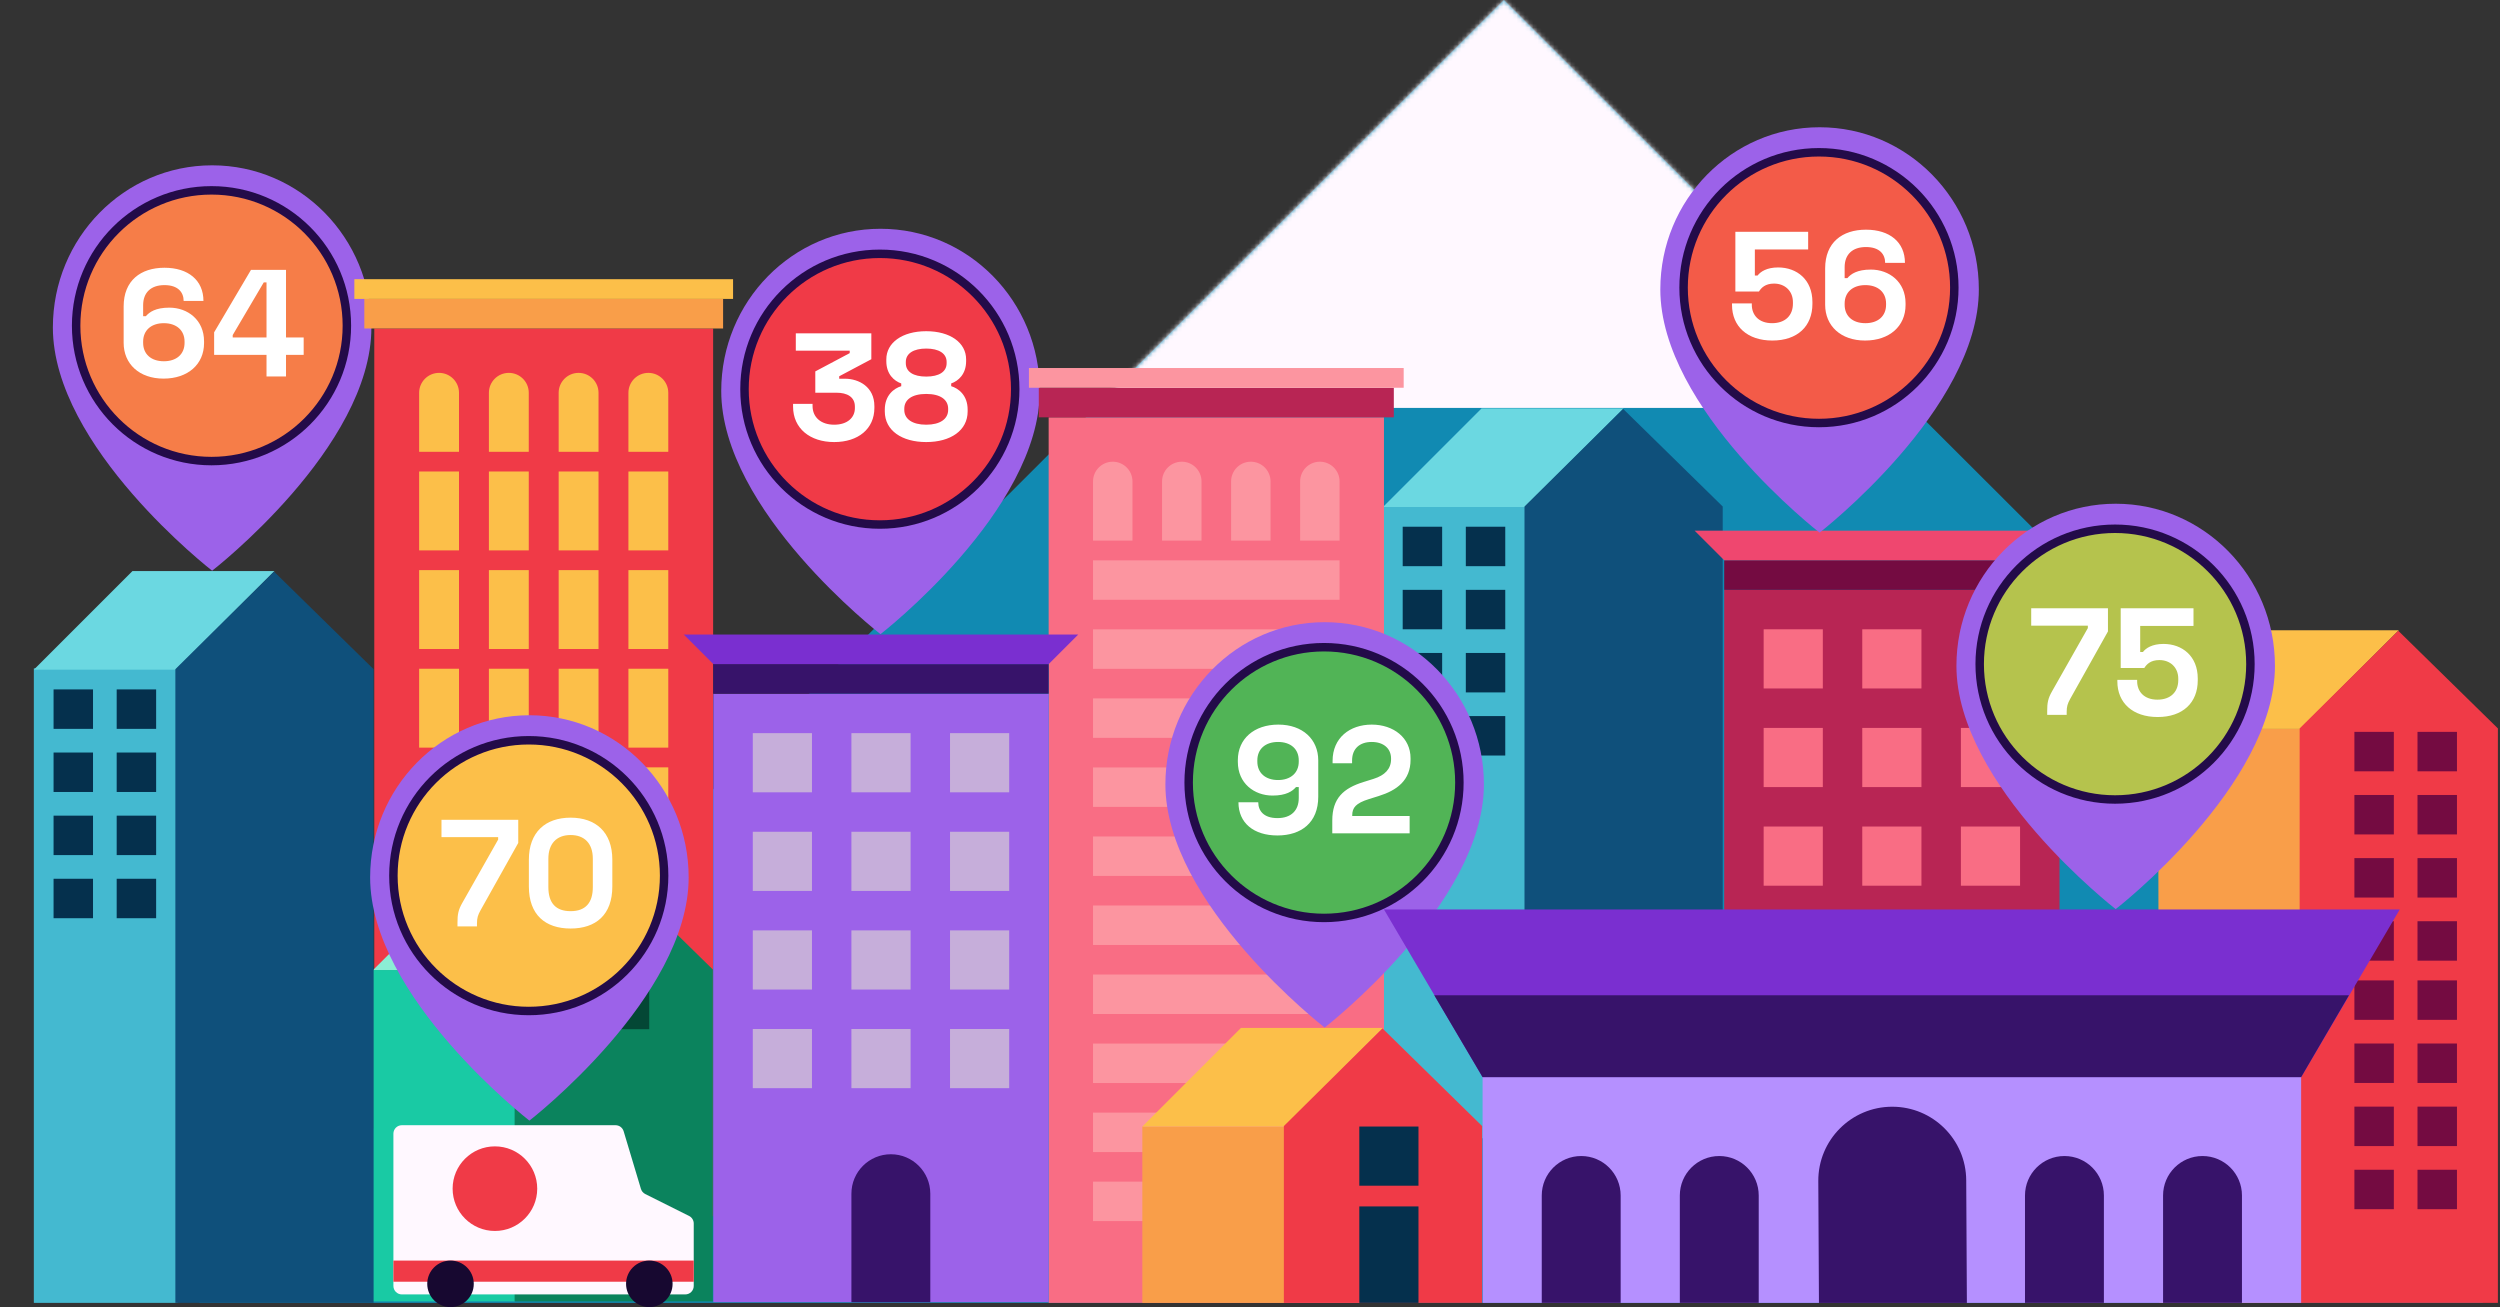 <svg width="591" height="309" viewBox="0 0 591 309" fill="none" xmlns="http://www.w3.org/2000/svg">
<rect x="0" y="0" width="591" height="309" fill="#333333" stroke="none"/>
<path d="M50.148 39.083C70.941 39.083 87.798 56.246 87.798 77.416C87.798 105.75 50.148 134.916 50.148 134.916C50.01 134.809 12.5 105.697 12.5 77.416C12.5 56.246 29.356 39.084 50.148 39.083Z" fill="#9C62E9"/>
<circle cx="50" cy="77" r="32" fill="#F67D48" stroke="#230B49" stroke-width="2"/>
<path d="M38.662 89.504C32.902 89.504 29.23 86.012 29.23 81.044V72.44C29.23 66.32 33.262 63.296 38.878 63.296C44.494 63.296 48.094 66.248 48.094 71.144H43.414C43.414 69.128 42.118 67.4 38.878 67.4C35.638 67.4 33.838 69.2 33.838 72.152V74.744H34.486C35.314 73.772 36.79 72.728 40.03 72.728C44.386 72.728 48.238 75.644 48.238 80.684V81.116C48.238 86.12 44.422 89.504 38.662 89.504ZM38.734 85.4C41.758 85.4 43.63 83.708 43.63 81.044V80.756C43.63 78.092 41.722 76.4 38.734 76.4C35.746 76.4 33.838 78.092 33.838 80.756V81.044C33.838 83.708 35.71 85.4 38.734 85.4ZM63.004 89V83.888H50.62V78.56L59.332 63.8H67.612V79.784H71.788V83.888H67.612V89H63.004ZM55.012 79.784H63.004V66.752H62.356L55.012 79.208V79.784Z" fill="white"/>
<path d="M355.524 0L47 308H355.524H509.786H586.917V231L509.786 154L355.524 0Z" fill="#118AB2"/>
<mask id="mask0_367_66542" style="mask-type:alpha" maskUnits="userSpaceOnUse" x="47" y="0" width="463" height="308">
<path d="M355.524 0L47 308H355.524H509.786V154L355.524 0Z" fill="#118AB2"/>
</mask>
<g mask="url(#mask0_367_66542)">
<rect x="218.81" y="-6.238" width="272.381" height="102.667" fill="#FFF8FF"/>
</g>
<path d="M510.183 172.314H543.755L543.99 308H510.418L510.183 172.314Z" fill="#F99E49"/>
<path d="M533.497 149H567.069L543.755 172.314H510.183L533.497 149Z" fill="#FCBF49"/>
<path d="M543.639 172.197V308.001H590.5V172.197L566.953 149.117L543.639 172.197Z" fill="#F03A47"/>
<rect x="556.578" y="173.013" width="9.326" height="9.326" fill="#740B41"/>
<rect x="556.578" y="187.934" width="9.326" height="9.326" fill="#740B41"/>
<rect x="556.578" y="202.855" width="9.326" height="9.326" fill="#740B41"/>
<rect x="556.578" y="217.776" width="9.326" height="9.326" fill="#740B41"/>
<rect x="571.499" y="173.013" width="9.326" height="9.326" fill="#740B41"/>
<rect x="571.499" y="187.934" width="9.326" height="9.326" fill="#740B41"/>
<rect x="571.499" y="202.855" width="9.326" height="9.326" fill="#740B41"/>
<rect x="571.499" y="217.776" width="9.326" height="9.326" fill="#740B41"/>
<rect x="556.578" y="231.765" width="9.326" height="9.326" fill="#740B41"/>
<rect x="556.578" y="246.686" width="9.326" height="9.326" fill="#740B41"/>
<rect x="556.578" y="261.607" width="9.326" height="9.326" fill="#740B41"/>
<rect x="556.578" y="276.528" width="9.326" height="9.326" fill="#740B41"/>
<rect x="571.499" y="231.765" width="9.326" height="9.326" fill="#740B41"/>
<rect x="571.499" y="246.686" width="9.326" height="9.326" fill="#740B41"/>
<rect x="571.499" y="261.607" width="9.326" height="9.326" fill="#740B41"/>
<rect x="571.499" y="276.528" width="9.326" height="9.326" fill="#740B41"/>
<rect x="88.482" y="77.657" width="80.102" height="209.826" fill="#F03A47"/>
<path d="M99.084 92.86C99.084 90.258 101.194 88.148 103.796 88.148V88.148C106.398 88.148 108.508 90.258 108.508 92.86V106.8H99.084V92.86Z" fill="#FCBF49"/>
<rect x="99.084" y="111.462" width="9.424" height="18.651" fill="#FCBF49"/>
<rect x="99.084" y="134.776" width="9.424" height="18.651" fill="#FCBF49"/>
<rect x="99.084" y="158.09" width="9.424" height="18.651" fill="#FCBF49"/>
<rect x="99.084" y="181.404" width="9.424" height="18.651" fill="#FCBF49"/>
<path d="M115.576 92.86C115.576 90.258 117.685 88.148 120.288 88.148V88.148C122.89 88.148 124.999 90.258 124.999 92.86V106.8H115.576V92.86Z" fill="#FCBF49"/>
<rect x="115.576" y="111.462" width="9.424" height="18.651" fill="#FCBF49"/>
<rect x="115.576" y="134.776" width="9.424" height="18.651" fill="#FCBF49"/>
<rect x="115.576" y="158.09" width="9.424" height="18.651" fill="#FCBF49"/>
<rect x="115.576" y="181.404" width="9.424" height="18.651" fill="#FCBF49"/>
<path d="M132.067 92.86C132.067 90.258 134.177 88.148 136.779 88.148V88.148C139.381 88.148 141.491 90.258 141.491 92.86V106.8H132.067V92.86Z" fill="#FCBF49"/>
<rect x="132.067" y="111.462" width="9.424" height="18.651" fill="#FCBF49"/>
<rect x="132.067" y="134.776" width="9.424" height="18.651" fill="#FCBF49"/>
<rect x="132.067" y="158.09" width="9.424" height="18.651" fill="#FCBF49"/>
<rect x="132.067" y="181.404" width="9.424" height="18.651" fill="#FCBF49"/>
<path d="M148.559 92.86C148.559 90.258 150.668 88.148 153.271 88.148V88.148C155.873 88.148 157.983 90.258 157.983 92.86V106.8H148.559V92.86Z" fill="#FCBF49"/>
<rect x="148.559" y="111.462" width="9.424" height="18.651" fill="#FCBF49"/>
<rect x="148.559" y="134.776" width="9.424" height="18.651" fill="#FCBF49"/>
<rect x="148.559" y="158.09" width="9.424" height="18.651" fill="#FCBF49"/>
<rect x="148.559" y="181.404" width="9.424" height="18.651" fill="#FCBF49"/>
<rect x="86.126" y="70.663" width="84.814" height="6.994" fill="#F99E49"/>
<rect x="83.77" y="66" width="89.526" height="4.663" fill="#FCBF49"/>
<rect x="88.2" y="229.314" width="33.572" height="78.335" fill="#19CAA4"/>
<path d="M111.514 206H145.086L121.772 229.314H88.2L111.514 206Z" fill="#8BEED5"/>
<path d="M121.656 229.197V307.649H168.517V229.197L144.97 206.117L121.656 229.197Z" fill="#0B835D"/>
<rect x="139.491" y="229.314" width="13.988" height="13.988" fill="#044735"/>
<path d="M8 158H42V308H8V158Z" fill="#44B9D0"/>
<path d="M31.314 135H64.886L41.572 158.314H8L31.314 135Z" fill="#6BD8E1"/>
<path d="M41.456 158.197V307.99H88.317V158.197L64.77 135.117L41.456 158.197Z" fill="#0F507B"/>
<rect x="12.663" y="162.977" width="9.326" height="9.326" fill="#05304D"/>
<rect x="12.663" y="177.898" width="9.326" height="9.326" fill="#05304D"/>
<rect x="12.663" y="192.819" width="9.326" height="9.326" fill="#05304D"/>
<rect x="12.663" y="207.74" width="9.326" height="9.326" fill="#05304D"/>
<rect x="27.584" y="162.977" width="9.326" height="9.326" fill="#05304D"/>
<rect x="27.584" y="177.898" width="9.326" height="9.326" fill="#05304D"/>
<rect x="27.584" y="192.819" width="9.326" height="9.326" fill="#05304D"/>
<rect x="27.584" y="207.74" width="9.326" height="9.326" fill="#05304D"/>
<path d="M326.935 119.855H360.507V269.065H326.935V119.855Z" fill="#44B9D0"/>
<path d="M350.249 96.541H383.821L360.507 119.855H326.935L350.249 96.541Z" fill="#6BD8E1"/>
<path d="M360.391 119.739V269.531H407.252V119.739L383.705 96.658L360.391 119.739Z" fill="#0F507B"/>
<rect x="331.598" y="124.518" width="9.326" height="9.326" fill="#05304D"/>
<rect x="331.598" y="139.439" width="9.326" height="9.326" fill="#05304D"/>
<rect x="331.598" y="154.36" width="9.326" height="9.326" fill="#05304D"/>
<rect x="331.598" y="169.281" width="9.326" height="9.326" fill="#05304D"/>
<rect x="346.519" y="124.518" width="9.326" height="9.326" fill="#05304D"/>
<rect x="346.519" y="139.439" width="9.326" height="9.326" fill="#05304D"/>
<rect x="346.519" y="154.36" width="9.326" height="9.326" fill="#05304D"/>
<rect x="346.519" y="169.281" width="9.326" height="9.326" fill="#05304D"/>
<path d="M208.148 54.083C228.941 54.083 245.798 71.246 245.798 92.416C245.798 120.75 208.148 149.916 208.148 149.916C208.009 149.809 170.5 120.697 170.5 92.416C170.5 71.246 187.356 54.084 208.148 54.083Z" fill="#9C62E9"/>
<circle cx="208" cy="92" r="32" fill="#F03A47" stroke="#230B49" stroke-width="2"/>
<path d="M197.2 104.504C191.512 104.504 187.48 101.3 187.48 96.116V95.468H192.088V95.972C192.088 98.672 194.104 100.4 197.2 100.4C200.296 100.4 202.096 98.744 202.096 96.476V96.116C202.096 93.812 200.224 92.84 197.776 92.84H192.736V87.8L200.872 83.48V82.904H188.128V78.8H205.984V84.92L198.388 88.952V89.528H199.72C203.068 89.528 206.704 91.472 206.704 96.008V96.44C206.704 101.372 202.888 104.504 197.2 104.504ZM218.958 104.504C213.198 104.504 209.166 101.768 209.166 97.268V96.836C209.166 93.416 211.362 91.796 213.054 91.292V90.644C211.362 90.068 209.526 88.448 209.526 85.388V84.956C209.526 81.032 213.27 78.296 218.958 78.296C224.646 78.296 228.39 81.032 228.39 84.956V85.388C228.39 88.448 226.554 90.068 224.862 90.644V91.292C226.554 91.796 228.75 93.416 228.75 96.836V97.268C228.75 101.768 224.718 104.504 218.958 104.504ZM218.958 89.024C222.018 89.024 223.782 87.872 223.782 85.856V85.568C223.782 83.552 221.946 82.4 218.958 82.4C215.97 82.4 214.134 83.552 214.134 85.568V85.856C214.134 87.872 215.898 89.024 218.958 89.024ZM218.958 100.4C222.27 100.4 224.142 99.032 224.142 96.908V96.62C224.142 94.496 222.342 93.128 218.958 93.128C215.574 93.128 213.774 94.496 213.774 96.62V96.908C213.774 99.032 215.646 100.4 218.958 100.4Z" fill="white"/>
<path d="M247.901 98.657H327.169V308H247.901V98.657Z" fill="#F96D84"/>
<path d="M258.392 113.811C258.392 111.236 260.48 109.148 263.055 109.148V109.148C265.63 109.148 267.718 111.236 267.718 113.811V127.8H258.392V113.811Z" fill="#FC95A0"/>
<rect x="258.392" y="132.462" width="58.285" height="9.326" fill="#FC95A0"/>
<rect x="258.392" y="148.782" width="58.285" height="9.326" fill="#FC95A0"/>
<rect x="258.392" y="165.102" width="58.285" height="9.326" fill="#FC95A0"/>
<rect x="258.392" y="181.422" width="58.285" height="9.326" fill="#FC95A0"/>
<rect x="258.392" y="197.741" width="58.285" height="9.326" fill="#FC95A0"/>
<rect x="258.392" y="214.061" width="58.285" height="9.326" fill="#FC95A0"/>
<rect x="258.392" y="230.381" width="58.285" height="9.326" fill="#FC95A0"/>
<rect x="258.392" y="246.701" width="58.285" height="9.326" fill="#FC95A0"/>
<rect x="258.392" y="263.021" width="58.285" height="9.326" fill="#FC95A0"/>
<rect x="258.392" y="279.34" width="58.285" height="9.326" fill="#FC95A0"/>
<path d="M274.712 113.811C274.712 111.236 276.8 109.148 279.375 109.148V109.148C281.95 109.148 284.038 111.236 284.038 113.811V127.8H274.712V113.811Z" fill="#FC95A0"/>
<path d="M291.032 113.811C291.032 111.236 293.119 109.148 295.695 109.148V109.148C298.27 109.148 300.357 111.236 300.357 113.811V127.8H291.032V113.811Z" fill="#FC95A0"/>
<path d="M307.352 113.811C307.352 111.236 309.439 109.148 312.014 109.148V109.148C314.59 109.148 316.677 111.236 316.677 113.811V127.8H307.352V113.811Z" fill="#FC95A0"/>
<rect x="245.57" y="91.663" width="83.93" height="6.994" fill="#B82554"/>
<rect x="243.238" y="87" width="88.593" height="4.663" fill="#FC95A0"/>
<rect x="168.633" y="163.988" width="79.268" height="143.847" fill="#9C62E9"/>
<rect width="79.268" height="6.994" transform="matrix(1 0 0 -1 168.633 163.988)" fill="#37136A"/>
<path d="M168.633 156.994H247.901L254.895 150H161.639L168.633 156.994Z" fill="#7A2FD0"/>
<rect x="177.959" y="173.314" width="13.988" height="13.988" fill="#C6AEDA"/>
<rect x="177.959" y="196.628" width="13.988" height="13.988" fill="#C6AEDA"/>
<rect x="177.959" y="219.942" width="13.988" height="13.988" fill="#C6AEDA"/>
<rect x="177.959" y="243.256" width="13.988" height="13.988" fill="#C6AEDA"/>
<rect x="201.273" y="173.314" width="13.988" height="13.988" fill="#C6AEDA"/>
<rect x="201.273" y="196.628" width="13.988" height="13.988" fill="#C6AEDA"/>
<rect x="201.273" y="219.942" width="13.988" height="13.988" fill="#C6AEDA"/>
<rect x="201.273" y="243.256" width="13.988" height="13.988" fill="#C6AEDA"/>
<rect x="224.587" y="173.314" width="13.988" height="13.988" fill="#C6AEDA"/>
<rect x="224.587" y="196.628" width="13.988" height="13.988" fill="#C6AEDA"/>
<rect x="224.587" y="219.942" width="13.988" height="13.988" fill="#C6AEDA"/>
<rect x="224.587" y="243.256" width="13.988" height="13.988" fill="#C6AEDA"/>
<path d="M201.273 282.19C201.273 277.04 205.448 272.865 210.599 272.865V272.865C215.749 272.865 219.924 277.04 219.924 282.19V307.836H201.273V282.19Z" fill="#37136A"/>
<rect x="407.602" y="139.439" width="79.268" height="143.847" fill="#B82554"/>
<rect width="79.268" height="6.994" transform="matrix(1 0 0 -1 407.602 139.439)" fill="#740B41"/>
<path d="M407.602 132.445H486.869L493.863 125.451H400.607L407.602 132.445Z" fill="#EF476F"/>
<rect x="416.927" y="148.765" width="13.988" height="13.988" fill="#F96D84"/>
<rect x="416.927" y="172.079" width="13.988" height="13.988" fill="#F96D84"/>
<rect x="416.927" y="195.393" width="13.988" height="13.988" fill="#F96D84"/>
<rect x="416.927" y="218.707" width="13.988" height="13.988" fill="#C6AEDA"/>
<rect x="440.241" y="148.765" width="13.988" height="13.988" fill="#F96D84"/>
<rect x="440.241" y="172.079" width="13.988" height="13.988" fill="#F96D84"/>
<rect x="440.241" y="195.393" width="13.988" height="13.988" fill="#F96D84"/>
<rect x="440.241" y="218.707" width="13.988" height="13.988" fill="#C6AEDA"/>
<rect x="463.555" y="148.765" width="13.988" height="13.988" fill="#F96D84"/>
<rect x="463.555" y="172.079" width="13.988" height="13.988" fill="#F96D84"/>
<rect x="463.555" y="195.393" width="13.988" height="13.988" fill="#F96D84"/>
<rect x="463.555" y="218.707" width="13.988" height="13.988" fill="#C6AEDA"/>
<path d="M440.241 257.641C440.241 252.491 444.416 248.315 449.567 248.315V248.315C454.717 248.315 458.892 252.491 458.892 257.641V283.286H440.241V257.641Z" fill="#37136A"/>
<path d="M313.148 147.083C333.941 147.083 350.798 164.246 350.798 185.416C350.798 213.75 313.148 242.916 313.148 242.916C313.009 242.809 275.5 213.697 275.5 185.416C275.5 164.246 292.356 147.084 313.148 147.083Z" fill="#9C62E9"/>
<circle cx="313" cy="185" r="32" fill="#51B456" stroke="#230B49" stroke-width="2"/>
<path d="M301.986 197.504C296.37 197.504 292.77 194.552 292.77 189.656H297.45C297.45 191.672 298.746 193.4 301.986 193.4C305.226 193.4 307.026 191.6 307.026 188.648V186.056H306.378C305.55 187.028 304.074 188.072 300.834 188.072C296.478 188.072 292.626 185.156 292.626 180.116V179.684C292.626 174.68 296.442 171.296 302.202 171.296C307.962 171.296 311.634 174.788 311.634 179.756V188.36C311.634 194.48 307.602 197.504 301.986 197.504ZM302.13 184.4C305.118 184.4 307.026 182.708 307.026 180.044V179.756C307.026 177.092 305.154 175.4 302.13 175.4C299.106 175.4 297.234 177.092 297.234 179.756V180.044C297.234 182.708 299.142 184.4 302.13 184.4ZM314.951 197V193.976C314.951 188.72 317.579 186.344 322.331 184.868L324.743 184.112C327.371 183.284 328.847 181.772 328.847 179.468V179.324C328.847 176.948 327.083 175.4 324.275 175.4C321.467 175.4 319.631 176.948 319.631 179.792V180.44H315.023V179.864C315.023 174.428 319.091 171.296 324.275 171.296C329.459 171.296 333.455 174.428 333.455 179.252V179.612C333.455 184.472 330.215 186.848 325.931 188.18L323.627 188.9C320.531 189.872 319.667 190.916 319.667 192.752V192.896H333.239V197H314.951Z" fill="white"/>
<path d="M350.482 238.314H543.989V308H350.482V238.314Z" fill="#B590FF"/>
<path d="M364.471 282.611C364.471 277.46 368.646 273.285 373.797 273.285V273.285C378.947 273.285 383.122 277.46 383.122 282.611V308H364.471V282.611Z" fill="#37136A"/>
<path d="M397.11 282.611C397.11 277.46 401.286 273.285 406.436 273.285V273.285C411.586 273.285 415.762 277.46 415.762 282.611V308H397.11V282.611Z" fill="#37136A"/>
<path d="M429.845 279.207C429.793 269.514 437.636 261.628 447.33 261.628V261.628C456.95 261.628 464.763 269.399 464.815 279.019L464.971 308.006H430L429.845 279.207Z" fill="#37136A"/>
<path d="M478.709 282.611C478.709 277.46 482.885 273.285 488.035 273.285V273.285C493.185 273.285 497.361 277.46 497.361 282.611V308H478.709V282.611Z" fill="#37136A"/>
<path d="M511.349 282.611C511.349 277.46 515.524 273.285 520.674 273.285V273.285C525.825 273.285 530 277.46 530 282.611V308H511.349V282.611Z" fill="#37136A"/>
<path d="M327.168 215H567.303L543.989 254.634H350.482L327.168 215Z" fill="#7A2FD0"/>
<path d="M339.059 235.283H555.296L543.989 254.634H350.482L339.059 235.283Z" fill="#37136A"/>
<path d="M270.049 266.314H303.621V308H270.049V266.314Z" fill="#F99E49"/>
<path d="M293.363 243H326.935L303.621 266.314H270.049L293.363 243Z" fill="#FCBF49"/>
<path d="M303.505 266.197V308H350.366V266.197L326.819 243.117L303.505 266.197Z" fill="#F03A47"/>
<rect x="321.34" y="266.314" width="13.988" height="13.988" fill="#05304D"/>
<path d="M321.34 285.198H335.328V308H321.34V285.198Z" fill="#05304D"/>
<path d="M125.148 169.083C145.941 169.083 162.798 186.246 162.798 207.416C162.798 235.75 125.148 264.916 125.148 264.916C125.009 264.809 87.5 235.697 87.5 207.416C87.5 186.246 104.356 169.084 125.148 169.083Z" fill="#9C62E9"/>
<circle cx="125" cy="207" r="32" fill="#FCBF49" stroke="#230B49" stroke-width="2"/>
<path d="M108.148 219V218.064C108.148 216.192 108.328 215.112 109.3 213.42L117.76 198.48V197.904H104.368V193.8H122.512V199.272L113.584 215.22C112.972 216.336 112.756 217.02 112.756 218.28V219H108.148ZM134.889 219.504C128.913 219.504 125.025 216.264 125.025 209.568V203.232C125.025 196.752 128.913 193.296 134.889 193.296C140.865 193.296 144.753 196.752 144.753 203.232V209.568C144.753 216.264 140.865 219.504 134.889 219.504ZM134.889 215.4C138.489 215.4 140.145 213.348 140.145 209.712V203.016C140.145 199.308 138.093 197.4 134.889 197.4C131.577 197.4 129.633 199.452 129.633 203.016V209.712C129.633 213.492 131.397 215.4 134.889 215.4Z" fill="white"/>
<path d="M500.148 119.083C520.941 119.083 537.798 136.246 537.798 157.416C537.798 185.75 500.148 214.916 500.148 214.916C500.009 214.809 462.5 185.697 462.5 157.416C462.5 136.246 479.356 119.084 500.148 119.083Z" fill="#9C62E9"/>
<circle cx="500" cy="157" r="32" fill="#B5C34D" stroke="#230B49" stroke-width="2"/>
<path d="M483.956 169V168.064C483.956 166.192 484.136 165.112 485.108 163.42L493.568 148.48V147.904H480.176V143.8H498.32V149.272L489.392 165.22C488.78 166.336 488.564 167.02 488.564 168.28V169H483.956ZM510.082 169.504C504.178 169.504 500.542 166.156 500.542 161.08V160.72H505.222V161.044C505.222 163.456 506.842 165.4 510.01 165.4C513.178 165.4 514.942 163.528 514.942 160.792V160.432C514.942 157.768 513.034 156.04 510.478 156.04C508.39 156.04 507.454 157.048 506.914 157.912H501.334V143.8H518.542V147.976H505.942V154.132H506.59C507.274 153.232 508.75 152.224 511.45 152.224C515.878 152.224 519.55 155.104 519.55 160.396V160.828C519.55 166.156 515.986 169.504 510.082 169.504Z" fill="white"/>
<path d="M430.148 30.083C450.941 30.083 467.798 47.246 467.798 68.416C467.798 96.75 430.148 125.916 430.148 125.916C430.009 125.809 392.5 96.697 392.5 68.416C392.5 47.246 409.356 30.084 430.148 30.083Z" fill="#9C62E9"/>
<circle cx="430" cy="68" r="32" fill="#F35B48" stroke="#230B49" stroke-width="2"/>
<path d="M418.988 80.504C413.084 80.504 409.448 77.156 409.448 72.08V71.72H414.128V72.044C414.128 74.456 415.748 76.4 418.916 76.4C422.084 76.4 423.848 74.528 423.848 71.792V71.432C423.848 68.768 421.94 67.04 419.384 67.04C417.296 67.04 416.36 68.048 415.82 68.912H410.24V54.8H427.448V58.976H414.848V65.132H415.496C416.18 64.232 417.656 63.224 420.356 63.224C424.784 63.224 428.456 66.104 428.456 71.396V71.828C428.456 77.156 424.892 80.504 418.988 80.504ZM440.898 80.504C435.138 80.504 431.466 77.012 431.466 72.044V63.44C431.466 57.32 435.498 54.296 441.114 54.296C446.73 54.296 450.33 57.248 450.33 62.144H445.65C445.65 60.128 444.354 58.4 441.114 58.4C437.874 58.4 436.074 60.2 436.074 63.152V65.744H436.722C437.55 64.772 439.026 63.728 442.266 63.728C446.622 63.728 450.474 66.644 450.474 71.684V72.116C450.474 77.12 446.658 80.504 440.898 80.504ZM440.97 76.4C443.994 76.4 445.866 74.708 445.866 72.044V71.756C445.866 69.092 443.958 67.4 440.97 67.4C437.982 67.4 436.074 69.092 436.074 71.756V72.044C436.074 74.708 437.946 76.4 440.97 76.4Z" fill="white"/>
<path d="M151.516 281.054C151.675 281.582 152.044 282.022 152.538 282.268L162.894 287.447C163.572 287.786 164 288.479 164 289.236V304C164 305.105 163.105 306 162 306H95C93.895 306 93 305.105 93 304V268C93 266.895 93.895 266 95 266H145.512C146.395 266 147.174 266.579 147.428 267.425L151.516 281.054Z" fill="#FFF8FF"/>
<circle cx="117" cy="281" r="10" fill="#F03A47"/>
<rect x="93" y="298" width="71" height="5" fill="#F03A47"/>
<circle cx="106.5" cy="303.5" r="5.5" fill="#170830"/>
<circle cx="153.5" cy="303.5" r="5.5" fill="#170830"/>
</svg>
